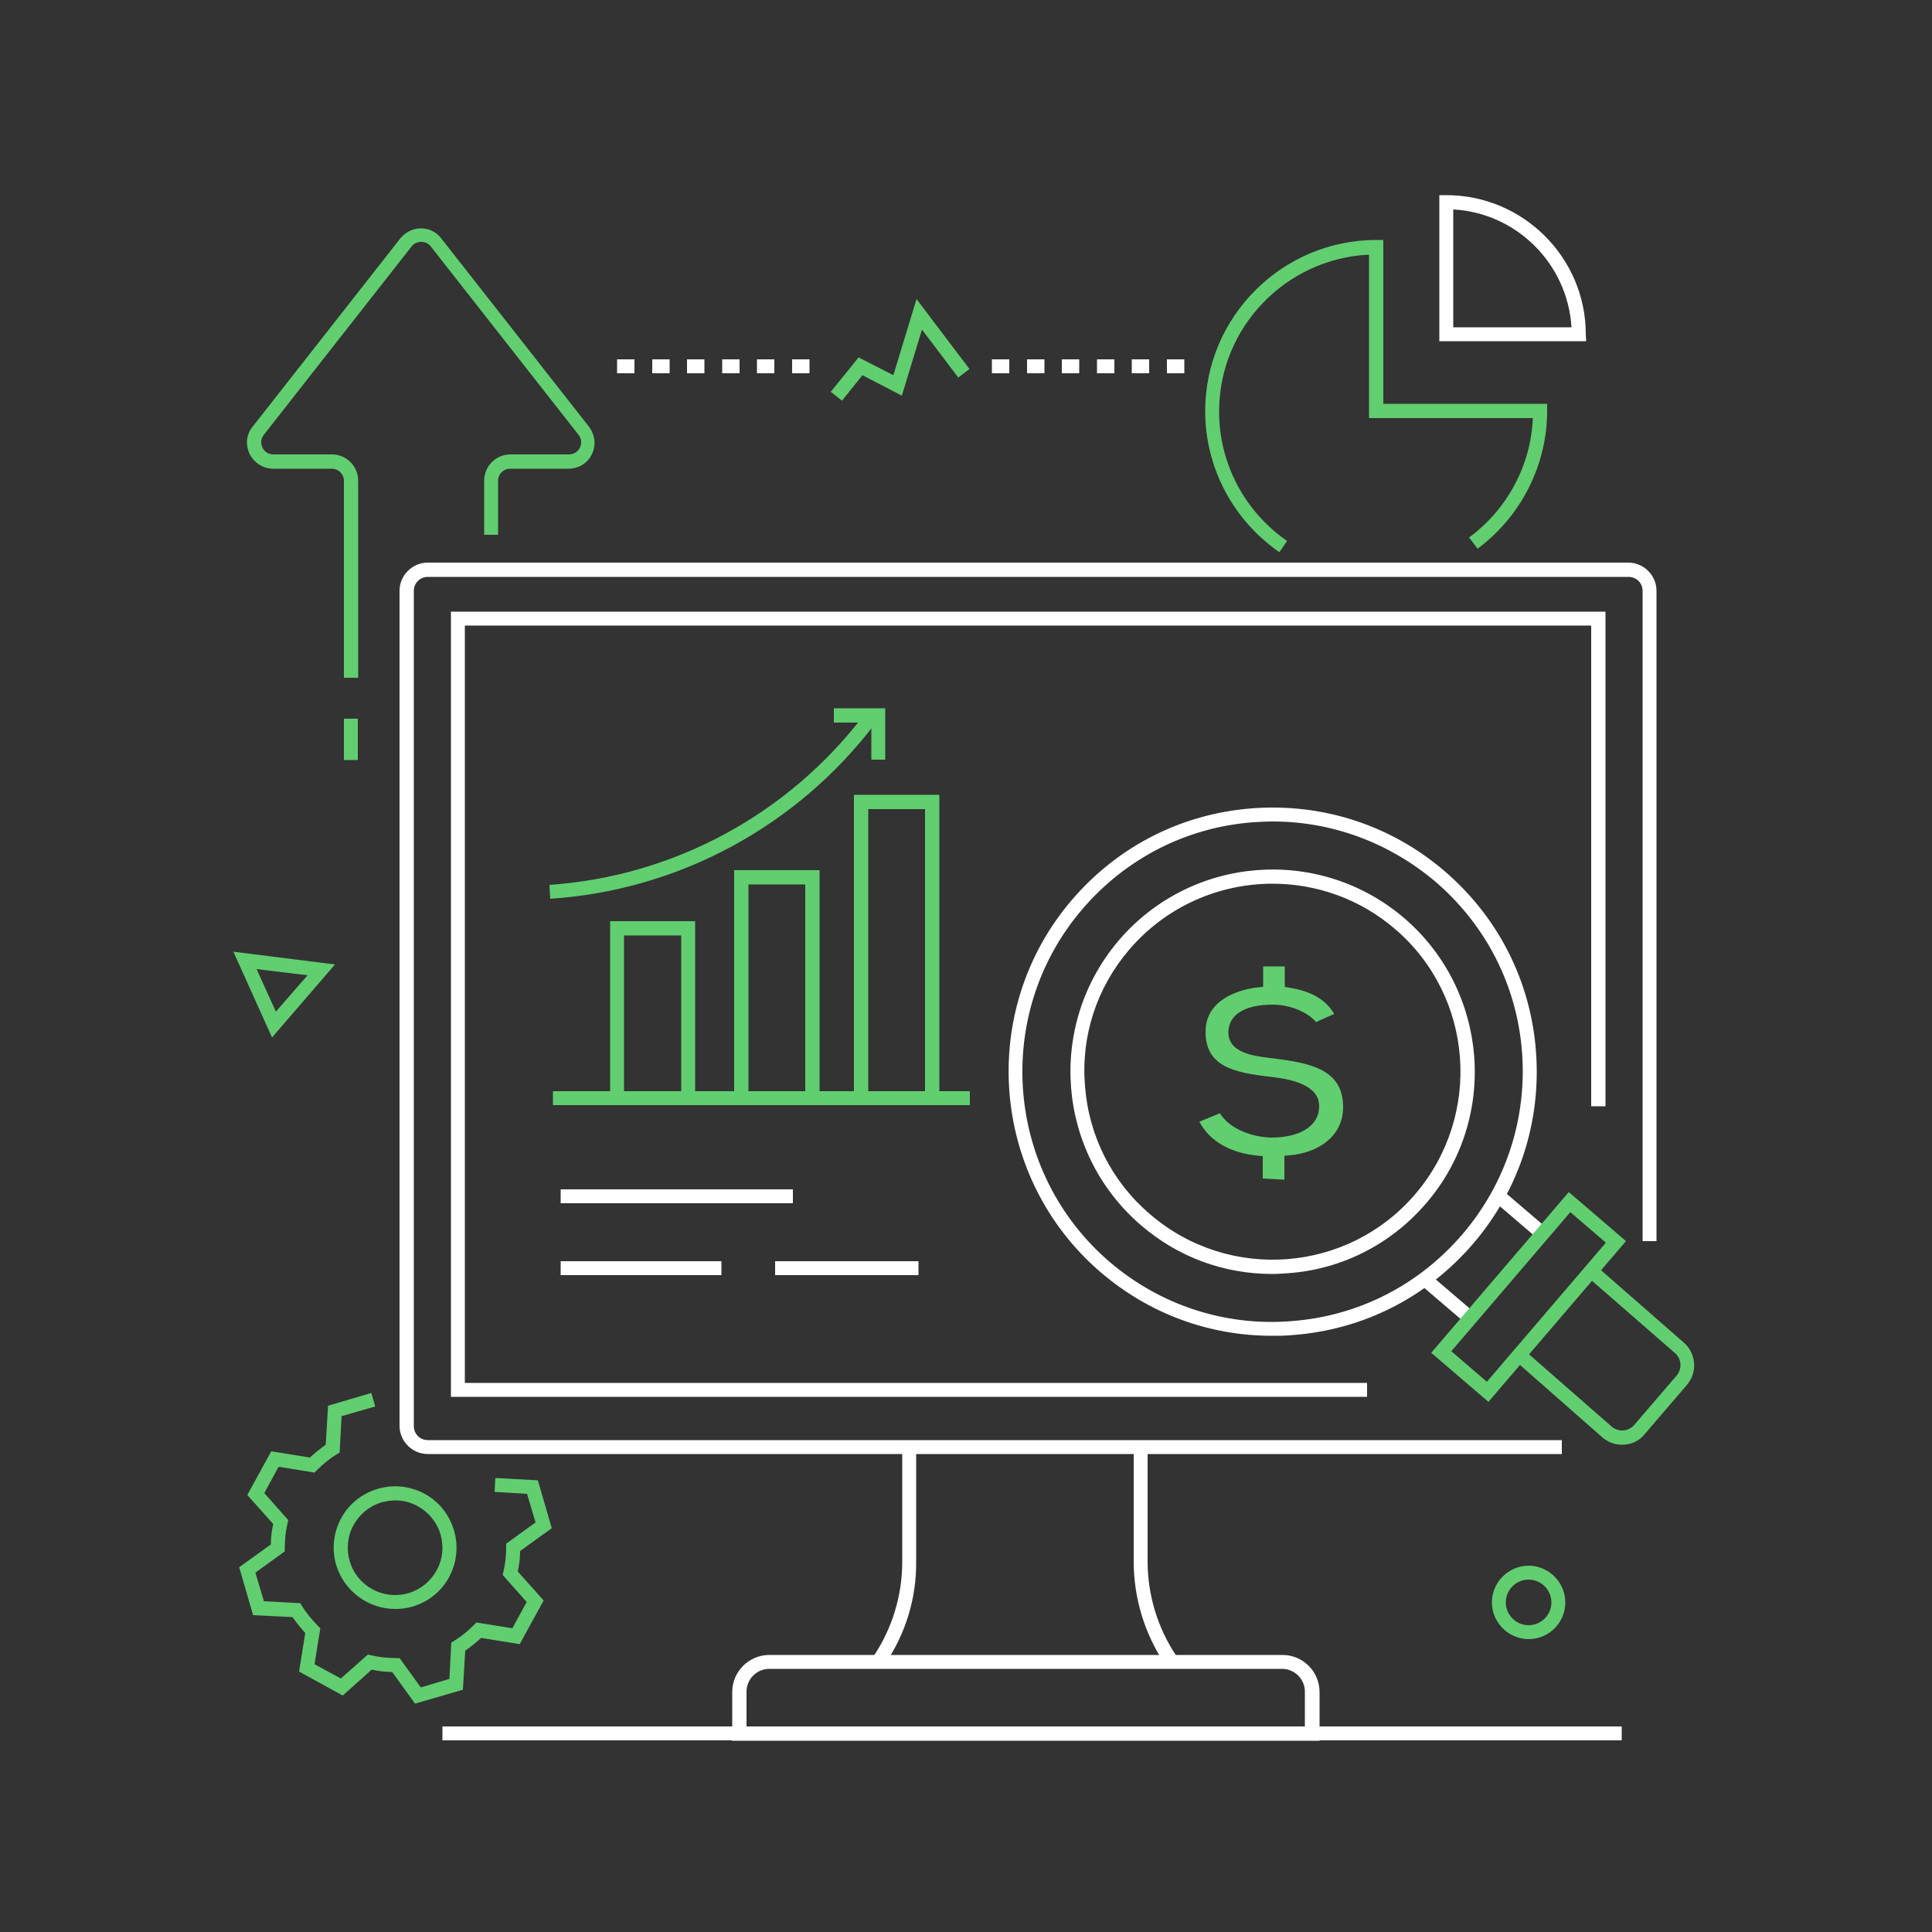 <svg xmlns="http://www.w3.org/2000/svg" xmlns:xlink="http://www.w3.org/1999/xlink" id="Lag_1" x="0px" y="0px" viewBox="0 0 500 500" style="enable-background:new 0 0 500 500;" xml:space="preserve"><rect x="0" y="0" width="500" height="500" fill="#333333" stroke="none"/><style type="text/css">	.st0{fill:#61CE70;}	.st1{fill:#FFFFFF;}</style><g>	<path class="st0" d="M70.4,268.5l-10-22.2l26.3,3.3L70.4,268.5z M66.4,250.8l5,11l8.2-9.4L66.4,250.8z"></path></g><g>	<polygon class="st0" points="217.9,103.7 215,101.4 222.2,92.5 231.2,97.1 237.2,77.4 250.9,95.5 248,97.7 238.6,85.3 233.4,102.4   223.2,97.1  "></polygon></g><g>	<path class="st0" d="M395.6,424.2c-5.2,0-9.5-4.3-9.5-9.5c0-5.2,4.3-9.5,9.5-9.5c5.2,0,9.5,4.3,9.5,9.5  C405.1,419.9,400.9,424.2,395.6,424.2z M395.6,408.8c-3.2,0-5.9,2.6-5.9,5.9c0,3.2,2.6,5.9,5.9,5.9c3.2,0,5.9-2.6,5.9-5.9  C401.5,411.5,398.9,408.8,395.6,408.8z"></path></g><g>	<g>		<rect x="89" y="186" class="st0" width="3.6" height="10.7"></rect>	</g>	<g>		<path class="st0" d="M92.6,175.4H89v-51c0-1.7-1.4-3.1-3.1-3.1H70.7c-2.6,0-4.9-1.5-6.1-3.8c-1.1-2.4-0.9-5.1,0.8-7.1l38.2-48.7   c1.3-1.6,3.2-2.6,5.3-2.6c2.1,0,4,0.9,5.3,2.6l38.2,48.7c1.6,2.1,1.9,4.8,0.8,7.1c-1.1,2.4-3.5,3.8-6.1,3.8H132   c-1.7,0-3.1,1.4-3.1,3.1v14h-3.6v-14c0-3.7,3-6.8,6.8-6.8h15.2c1.2,0,2.3-0.7,2.8-1.8c0.5-1.1,0.4-2.3-0.4-3.3l-38.2-48.7   c-0.6-0.8-1.5-1.2-2.5-1.2c-1,0-1.9,0.4-2.5,1.2l-38.2,48.7c-0.8,1-0.9,2.2-0.4,3.3c0.5,1.1,1.6,1.8,2.8,1.8h15.2   c3.7,0,6.8,3,6.8,6.8V175.4z"></path>	</g></g><g>			<rect x="373.2" y="329.6" transform="matrix(0.65 -0.76 0.76 0.65 -124.472 402.71)" class="st1" width="3.6" height="13.9"></rect></g><g>			<rect x="391.9" y="307.7" transform="matrix(0.65 -0.76 0.76 0.65 -101.334 409.245)" class="st1" width="3.6" height="13.9"></rect></g><g>	<path class="st0" d="M385.2,362.8l-14.8-12.7l35.6-41.6l14.8,12.7L385.2,362.8z M375.6,349.7l9.2,7.9l30.8-36l-9.2-7.9L375.6,349.7  z"></path></g><g>	<path class="st0" d="M419.8,373.9c-1.8,0-3.6-0.6-5.1-1.9l-22.3-19.6l2.4-2.7l22.3,19.5c1.7,1.5,4.4,1.3,5.9-0.5l10.9-12.7  c1.5-1.8,1.3-4.4-0.5-5.9L411,330.6l2.4-2.7l22.3,19.5c3.3,2.8,3.7,7.8,0.8,11.1l-10.9,12.7C424.2,373,422,373.9,419.8,373.9z"></path></g><g>	<path class="st1" d="M329.2,345.7c-16.3,0-31.8-5.7-44.3-16.4c-28.6-24.5-32-67.8-7.5-96.4c11.9-13.9,28.4-22.3,46.6-23.7  c18.2-1.4,35.9,4.3,49.8,16.2c13.9,11.9,22.3,28.4,23.7,46.6c1.4,18.2-4.3,35.9-16.2,49.8c-11.9,13.9-28.4,22.3-46.6,23.7  C332.8,345.7,330.9,345.7,329.2,345.7z M329.4,212.6c-1.7,0-3.4,0.1-5.1,0.2c-17.2,1.3-32.9,9.3-44.2,22.5  c-23.2,27.1-20,68.1,7.1,91.3c13.1,11.2,29.9,16.7,47.1,15.3c17.2-1.3,32.9-9.3,44.2-22.5c11.2-13.1,16.7-29.9,15.4-47.1  c-1.3-17.2-9.3-32.9-22.5-44.2C359.5,218.1,344.8,212.6,329.4,212.6z M329.2,329.7c-12.5,0-24.4-4.4-33.9-12.6  c-21.9-18.8-24.5-51.8-5.7-73.8c18.8-21.9,51.8-24.5,73.8-5.7c21.9,18.8,24.5,51.9,5.7,73.8c-9.1,10.6-21.8,17.1-35.7,18.1  C331.9,329.6,330.6,329.7,329.2,329.7z M329.3,228.7c-13.7,0-27.4,5.8-37,17c-8.5,9.9-12.6,22.5-11.5,35.4c1,13,7,24.8,16.9,33.2  c20.4,17.5,51.2,15.1,68.6-5.3c17.4-20.4,15.1-51.2-5.3-68.6C351.8,232.5,340.5,228.7,329.3,228.7z"></path></g><g>	<path class="st1" d="M410.5,88.3h-38V50.5h1.8c19.9,0,36.1,16.2,36.1,36L410.5,88.3z M376.1,84.7h30.6c-1-16.4-14.2-29.6-30.6-30.5  V84.7z"></path></g><g>	<path class="st0" d="M331.1,142.9c-12-8.3-19.2-21.9-19.2-36.5c0-24.4,19.9-44.3,44.3-44.3h1.8v42.4h42.4v1.8  c0,14-6.7,27.3-18,35.7l-2.2-2.9c9.9-7.3,16-18.7,16.5-30.9h-42.4V65.9c-21.5,1-38.8,18.8-38.8,40.6c0,13.4,6.6,25.9,17.6,33.5  L331.1,142.9z"></path></g><g id="gear-5-icon_3_">	<path class="st0" d="M107.4,440.9l-5.9-8.2c-1.8,0-3.5-0.2-5.3-0.6l-7.5,6.7l-11.3-6.2l1.6-10c-1.2-1.3-2.3-2.7-3.3-4.1L65.5,418  l-3.6-12.4l8.2-5.9c0-1.8,0.2-3.5,0.6-5.3l-6.7-7.5l6.2-11.3l10,1.6c1.3-1.2,2.7-2.3,4.1-3.3l0.6-10.1l11.2-3.3l1,3.5l-8.7,2.5  l-0.5,9.4l-0.8,0.5c-1.8,1.1-3.5,2.5-5,4l-0.7,0.7l-9.3-1.5l-3.7,6.8l6.2,7l-0.2,0.9c-0.5,2.1-0.7,4.2-0.7,6.3l0,0.9l-7.6,5.5  l2.2,7.4l9.4,0.5l0.5,0.8c1.1,1.8,2.5,3.4,4,5l0.7,0.7l-1.5,9.3l6.8,3.7l7-6.2l0.9,0.2c2.1,0.5,4.2,0.7,6.3,0.7c0,0,1,0,1,0  l5.5,7.6l7.4-2.2l0.5-9.4l0.8-0.5c1.8-1.1,3.5-2.5,5-4l0.7-0.7l9.3,1.5l3.7-6.8l-6.2-7l0.2-0.9c0.5-2.1,0.7-4.2,0.7-6.3l0-0.9  l7.6-5.5l-2.2-7.4l-8.4-0.5l0.2-3.6l11,0.6l3.6,12.4l-8.2,5.9c0,1.8-0.2,3.5-0.6,5.3l6.7,7.5l-6.2,11.3l-10-1.6  c-1.3,1.2-2.7,2.3-4.1,3.3l-0.6,10.1L107.4,440.9z M102.3,416.4c-6.9,0-13.2-4.5-15.3-11.4c-1.2-4.1-0.7-8.4,1.3-12.1  c2-3.7,5.4-6.4,9.5-7.6c4.1-1.2,8.4-0.7,12.1,1.3c3.7,2,6.4,5.4,7.6,9.5c1.2,4.1,0.7,8.4-1.3,12.1c-2,3.7-5.4,6.4-9.5,7.6  C105.3,416.2,103.8,416.4,102.3,416.4z M102.3,388.3c-1.2,0-2.3,0.2-3.5,0.5c-3.1,0.9-5.7,3-7.3,5.9c-1.6,2.9-1.9,6.2-1,9.3  c1.9,6.5,8.7,10.2,15.2,8.3c3.1-0.9,5.7-3,7.3-5.9c1.6-2.9,1.9-6.2,1-9.3c-0.9-3.1-3-5.7-5.9-7.3  C106.3,388.8,104.3,388.3,102.3,388.3z"></path></g><g>	<path class="st1" d="M341.4,450.5H189.5v-12.6c0-5.3,4.3-9.6,9.6-9.6h132.8c5.3,0,9.6,4.3,9.6,9.6V450.5z M193.1,446.8h144.6v-9  c0-3.3-2.7-5.9-5.9-5.9H199.1c-3.3,0-5.9,2.7-5.9,5.9V446.8z"></path></g><g>	<path class="st1" d="M229.1,430.6l-3-2c4.8-7.2,7.4-15.7,7.4-24.4V376h3.6v28.1C237.2,413.6,234.4,422.7,229.1,430.6z"></path></g><g>	<path class="st1" d="M301.4,430.6c-5.2-7.9-8-17-8-26.5V376h3.6v28.1c0,8.7,2.6,17.2,7.4,24.4L301.4,430.6z"></path></g><g>	<path class="st1" d="M404.2,376.3H110.7c-4,0-7.3-3.3-7.3-7.3V152.9c0-4,3.3-7.3,7.3-7.3h310.7c4,0,7.3,3.3,7.3,7.3v168.3h-3.6  V152.9c0-2-1.6-3.6-3.6-3.6H110.7c-2,0-3.6,1.6-3.6,3.6v216.2c0,2,1.6,3.6,3.6,3.6h293.5V376.3z"></path></g><polygon class="st1" points="353.8,361.5 116.7,361.5 116.7,158.3 415.5,158.3 415.5,286.3 411.8,286.3 411.8,161.9 120.3,161.9  120.3,357.9 353.8,357.9 "></polygon><g>	<rect x="145.1" y="307.8" class="st1" width="60.1" height="3.6"></rect></g><g>	<rect x="145.1" y="326.4" class="st1" width="41.6" height="3.6"></rect></g><g>	<rect x="200.6" y="326.4" class="st1" width="37.1" height="3.6"></rect></g><g>	<rect x="339.6" y="446.8" class="st1" width="80.1" height="3.6"></rect></g><g>	<rect x="114.5" y="446.8" class="st1" width="80.1" height="3.6"></rect></g><g>	<g>		<g>			<polygon class="st0" points="179.9,283.1 176.3,283.1 176.3,242.1 161.5,242.1 161.5,282.7 157.9,282.7 157.9,238.4 179.9,238.4        "></polygon>		</g>		<g>			<polygon class="st0" points="212.1,283.1 208.4,283.1 208.4,228.9 193.7,228.9 193.7,282.6 190,282.6 190,225.2 212.1,225.2        "></polygon>		</g>		<g>			<polygon class="st0" points="243.1,283.1 239.4,283.1 239.4,209.4 224.7,209.4 224.7,282.5 221,282.5 221,205.7 243.1,205.7        "></polygon>		</g>		<g>			<polygon class="st0" points="229.1,196.6 225.5,196.6 225.5,187 215.8,187 215.8,183.3 229.1,183.3    "></polygon>		</g>		<g>			<rect x="143.1" y="282.4" class="st0" width="107.9" height="3.6"></rect>		</g>		<g>			<path class="st0" d="M142.4,232.6l-0.2-3.6c32.2-2.2,61.9-18.3,81.5-44.1l2.9,2.2C206.4,213.8,175.7,230.4,142.4,232.6z"></path>		</g>	</g></g><g>	<path class="st1" d="M209.5,96.6H205v-3.6h4.5V96.6z M200.4,96.6h-4.5v-3.6h4.5V96.6z M191.4,96.6h-4.5v-3.6h4.5V96.6z M182.3,96.6  h-4.5v-3.6h4.5V96.6z M173.3,96.6h-4.5v-3.6h4.5V96.6z M164.2,96.6h-4.5v-3.6h4.5V96.6z"></path></g><g>	<path class="st1" d="M306.5,96.6h-4.5v-3.6h4.5V96.6z M297.4,96.6h-4.5v-3.6h4.5V96.6z M288.4,96.6h-4.5v-3.6h4.5V96.6z   M279.3,96.6h-4.5v-3.6h4.5V96.6z M270.3,96.6h-4.5v-3.6h4.5V96.6z M261.2,96.6h-4.5v-3.6h4.5V96.6z"></path></g><g>	<path class="st0" d="M326.8,305l0-5.8l-1.2-0.1c-4.2-0.4-11.6-2-15.2-8.8l5.3-2.2c2.5,4.1,8.4,6.2,13.3,6.3  c7.6,0,12.4-3.1,12.4-8.1c0-5.5-7.1-7-12.4-7.6c-9.6-1.1-17-2.6-17-11.7c0-9.2,10.5-11.2,13.8-11.5l1.1-0.1l0-5.3l5.6,0l0,5.3  l1.1,0.2c5.7,0.9,9.4,3,11.7,6.8l-4.7,2.1c-2.2-2.6-6.8-4.5-11.2-4.5c-7.3,0-11.4,2.6-11.5,7.1c0,5.4,6.4,6.2,11.5,6.8  c10,1.2,18.2,3,18.2,12.6c0,8-7.1,12-14,12.5l-1.2,0.1l0,6.2L326.8,305z"></path></g></svg>